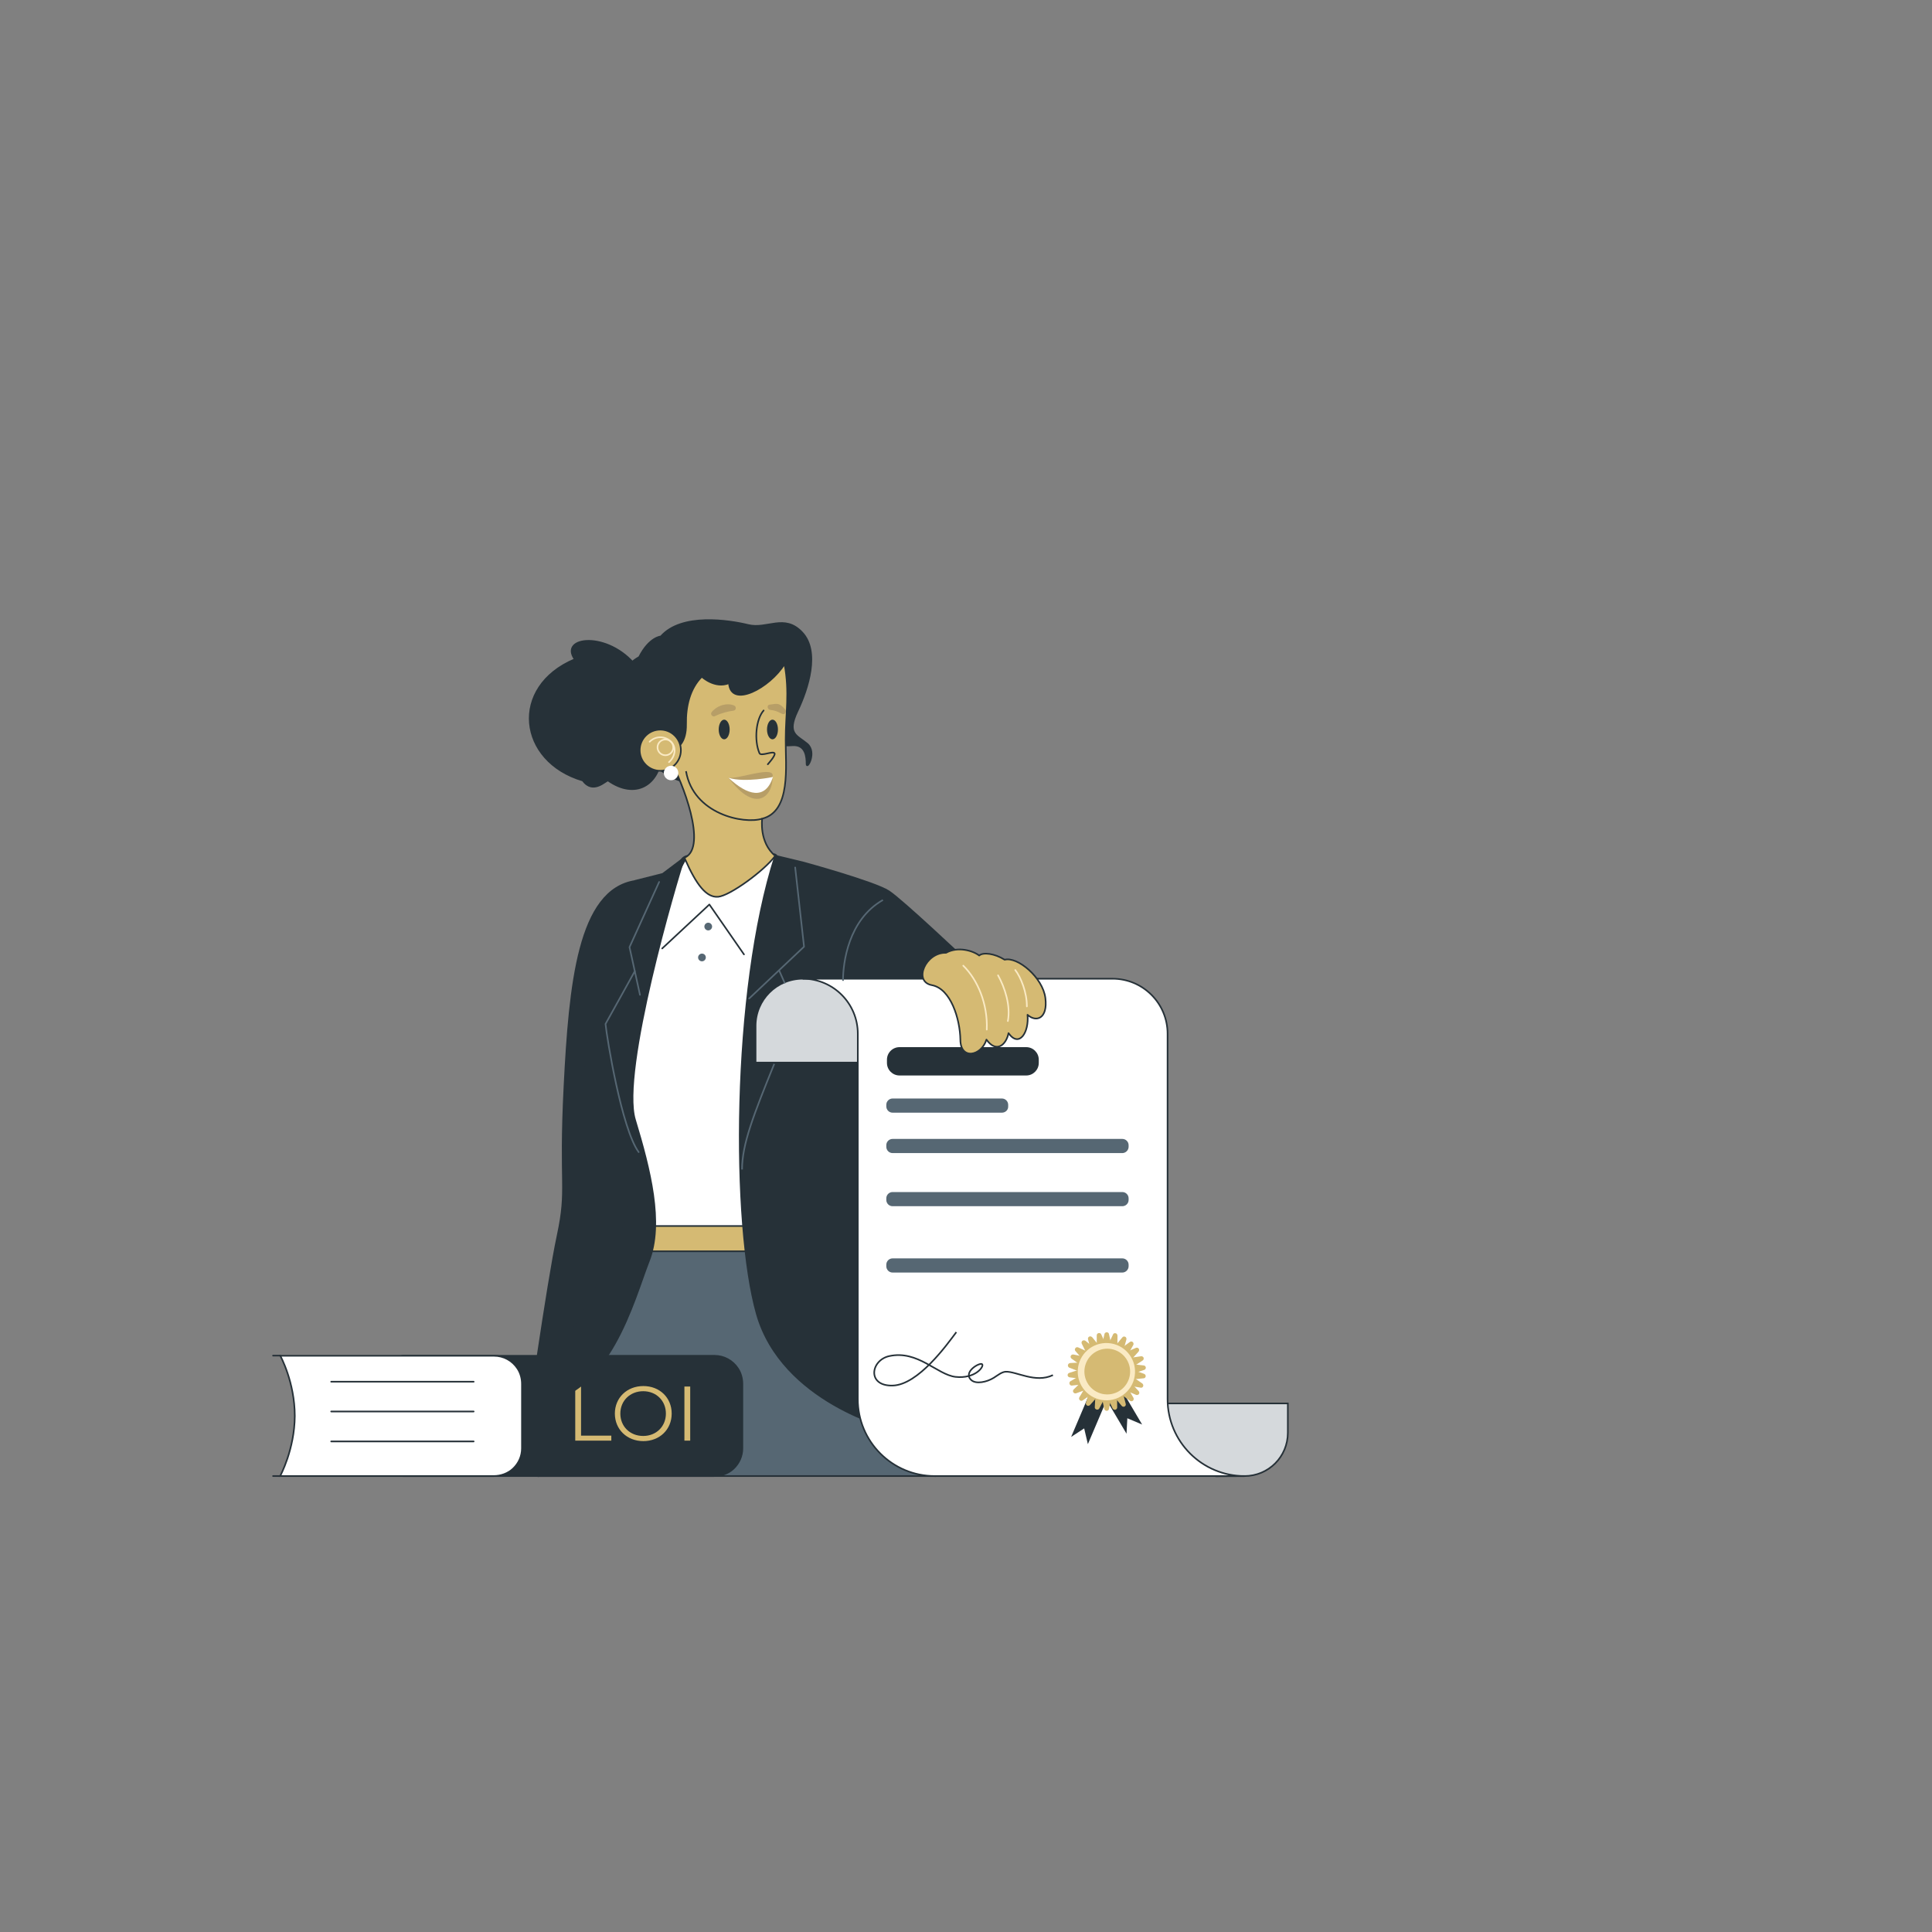 <svg xmlns="http://www.w3.org/2000/svg" xmlns:xlink="http://www.w3.org/1999/xlink" x="0px" y="0px" viewBox="0 0 1200 1200" style="enable-background:new 0 0 1200 1200;" xml:space="preserve"><rect x="0" y="0" width="1200" height="1200" fill="#808080" stroke="none"/><style type="text/css">	.st0{display:none;}	.st1{display:inline;fill:#FAEAC4;}	.st2{display:inline;fill:none;stroke:#D5BA73;stroke-miterlimit:10;}	.st3{display:inline;}	.st4{fill:none;stroke:#263138;stroke-miterlimit:10;}	.st5{display:inline;fill:none;stroke:#263138;stroke-miterlimit:10;}	.st6{fill:#D5BA73;stroke:#263138;stroke-linejoin:round;stroke-miterlimit:10;}	.st7{fill:#263138;stroke:#263138;stroke-linecap:round;stroke-linejoin:round;stroke-miterlimit:10;}	.st8{fill:#D5BA73;stroke:#263138;stroke-linecap:round;stroke-linejoin:round;stroke-miterlimit:10;}	.st9{fill:#566773;stroke:#263138;stroke-miterlimit:10;}	.st10{fill:#263138;stroke:#263138;stroke-miterlimit:10;}	.st11{fill:#D5BA73;stroke:#263138;stroke-miterlimit:10;}	.st12{fill:#263138;}	.st13{fill:#566773;}	.st14{fill:none;stroke:#566773;stroke-linecap:round;stroke-linejoin:round;stroke-miterlimit:10;}	.st15{fill:#263138;stroke:#263138;stroke-linejoin:round;stroke-miterlimit:10;}	.st16{fill:none;stroke:#FFFFFF;stroke-linejoin:round;stroke-miterlimit:10;}	.st17{fill:#FFFFFF;stroke:#263138;stroke-width:3;stroke-miterlimit:10;}	.st18{fill:none;stroke:#263138;stroke-linecap:round;stroke-linejoin:round;stroke-miterlimit:10;}	.st19{fill:#FFFFFF;stroke:#263138;stroke-miterlimit:10;}	.st20{fill:#D5BA73;}	.st21{fill:#D5D9DC;stroke:#263138;stroke-miterlimit:10;}	.st22{fill:#B79E67;}	.st23{fill:#FFFFFF;}	.st24{fill:none;stroke:#566773;stroke-miterlimit:10;}	.st25{fill:none;stroke:#FAEAC4;stroke-linecap:round;stroke-linejoin:round;stroke-miterlimit:10;}	.st26{fill:#FAEAC4;}</style><g id="Calque_17" class="st0">	<path class="st1" d="M195.4,393.7c53.3-90.5,154.9-112.6,193.1-120.9c130.3-28.4,323.1,5.7,416.1,159.9  c81.6,135.3,36.2,279.9,29.6,299.7c-11,33.2-38.7,112.9-117.1,166.9c-122.1,84.1-308.2,65.2-371.9-21.6  c-29.9-40.8-5.7-59.5-40.5-131.6C258,649.7,200.1,652,173.1,574.7C142.7,487.5,190.5,402.1,195.4,393.7z"></path></g><g id="Calque_22" class="st0">	<path class="st2" d="M262.9,355c-34.1,26.2-63.4,71.1-70.2,126.1c-5.6,46,0.5,89.9,15.9,112"></path></g><g id="Calque_23" class="st0">	<path class="st2" d="M209.5,560.8c-7.7-26.2-10.1-56.3-2.9-90.5c9-42.5,25-67.1,48.5-90.5"></path></g><g id="Calque_18" class="st0">	<g class="st3">		<line class="st4" x1="625" y1="559.9" x2="634.2" y2="559.9"></line>		<line class="st4" x1="638.5" y1="559.9" x2="647.7" y2="559.9"></line>		<line class="st4" x1="636.3" y1="548.5" x2="636.3" y2="557.8"></line>		<line class="st4" x1="636.3" y1="562" x2="636.3" y2="571.3"></line>	</g></g><g id="Calque_19" class="st0">	<circle class="st5" cx="662.9" cy="527.1" r="6.1"></circle></g><g id="Calque_20" class="st0">	<g class="st3">		<line class="st4" x1="165.3" y1="706.4" x2="165.3" y2="715.6"></line>		<line class="st4" x1="165.3" y1="719.9" x2="165.3" y2="729.1"></line>		<line class="st4" x1="176.7" y1="717.8" x2="167.4" y2="717.8"></line>		<line class="st4" x1="163.2" y1="717.8" x2="153.9" y2="717.8"></line>	</g></g><g id="Calque_21" class="st0">	<circle class="st5" cx="156.6" cy="680.6" r="6.9"></circle></g><g id="Calque_16" class="st0">	<g class="st3">		<path class="st6" d="M208,609.1c0,0-8.8,90.2,40.2,158.1c24.8,34.3,52.7,61.3,77.7,77.1l72-15.6c2.4-31.6-16.8-82.4-52.5-131.8   C296.4,629,208,609.1,208,609.1z"></path>		<line class="st7" x1="208" y1="609.1" x2="343.8" y2="794.3"></line>		<line class="st8" x1="278.1" y1="654.2" x2="269.8" y2="693.5"></line>		<line class="st8" x1="259.7" y1="740" x2="303.5" y2="739.9"></line>	</g></g><g id="Calque_15" class="st0">	<g class="st3">		<path class="st9" d="M1047.9,912.7c-4.3,6-12.7,7.5-18.7,3.2L815.7,764.8l15.5-21.9L1044.7,894   C1050.7,898.3,1052.1,906.7,1047.9,912.7z"></path>					<rect x="724.9" y="779.9" transform="matrix(0.578 -0.816 0.816 0.578 -344.736 944.159)" class="st10" width="30.4" height="50.8"></rect>		<path class="st9" d="M702.5,792.1c-3.3,4.6-2.2,11,2.4,14.2l45.9,32.5c4.6,3.3,11,2.2,14.2-2.4c3.3-4.6,2.2-11-2.4-14.2   l-45.9-32.5C712.1,786.4,705.8,787.5,702.5,792.1z"></path>					<rect x="829" y="632.8" transform="matrix(-0.578 0.816 -0.816 -0.578 1869.172 349.386)" class="st10" width="30.4" height="50.8"></rect>		<path class="st9" d="M819.3,627.1c3.3-4.6,9.6-5.7,14.2-2.4l45.9,32.5c4.6,3.3,5.7,9.6,2.4,14.2c-3.3,4.6-9.6,5.7-14.2,2.4   l-45.9-32.5C817.1,638.1,816,631.7,819.3,627.1z"></path>		<path class="st9" d="M868.3,697.8l-10.7,21.9c-3.3,6.8-7.2,13.4-11.6,19.6l-0.4,0.6l-6.2,8.8l-15.5,21.9l-6.2,8.8l-0.4,0.6   c-4.4,6.2-9.3,12.1-14.6,17.5l-17.1,17.4c-4.6,4.6-11.8,5.3-17.2,1.5L765,814l-41.4-29.3l-0.2-0.2c-4.9-3.5-6.9-9.8-4.8-15.5   l6.7-18.1c3.5-9.5,8.1-18.7,13.6-27.2c1.1-1.7,2.2-3.4,3.4-5.1l21.3-30c1.1-1.5,2.2-3,3.3-4.4c6.3-8,13.3-15.4,21.2-21.9   l14.9-12.4c4.6-3.8,11.3-4.1,16.2-0.6l0.3,0.2l41.4,29.3l3.3,2.3C869.4,684.9,871.2,691.9,868.3,697.8z"></path>		<path class="st8" d="M845.6,739.9l-6.2,8.8l-15.5,21.9l-6.2,8.8l-78.7-55.7c1.1-1.7,2.2-3.4,3.4-5.1l21.3-30   c1.1-1.5,2.2-3,3.3-4.4L845.6,739.9z"></path>					<rect x="949.3" y="819.3" transform="matrix(0.578 -0.816 0.816 0.578 -289.258 1145.785)" class="st11" width="26.8" height="66.3"></rect>	</g></g><g id="Calque_14" class="st0">	<g class="st3">		<rect x="584.6" y="853.5" class="st12" width="300.9" height="28.6"></rect>		<path class="st9" d="M888,865.2h-306c-6.5,0-11.7-5.2-11.7-11.7c0-6.5,5.2-11.7,11.7-11.7h306c6.5,0,11.7,5.2,11.7,11.7   C899.7,859.9,894.5,865.2,888,865.2z"></path>		<path class="st9" d="M905.2,872.9H564.9c-8.3,7.7-13,18.5-13,29.8v4.2c0,5.4,4.4,9.8,9.8,9.8h346.8c5.4,0,9.8-4.4,9.8-9.8v-4.2   C918.2,891.4,913.5,880.6,905.2,872.9z"></path>		<path class="st12" d="M900.9,896.6H569.2c-0.9,0-1.7-0.8-1.7-1.7c0-0.9,0.8-1.7,1.7-1.7h331.7c0.9,0,1.7,0.8,1.7,1.7   C902.6,895.8,901.8,896.6,900.9,896.6z"></path>	</g></g><g id="Calque_13" class="st0">	<g class="st3">		<polyline class="st4" points="276.4,465.7 369.8,314.2 459.2,461.7   "></polyline>		<path class="st13" d="M373,549.8h-5.6c-42.7,0-90.3-33.8-90.3-76.6l185.4,0C462.5,516,415.8,549.8,373,549.8z"></path>		<path class="st11" d="M467.5,478.1H268.9c-3,0-5.5-2.4-5.5-5.5v-9.2c0-3,2.4-5.5,5.5-5.5h198.6c3,0,5.5,2.4,5.5,5.5v9.2   C473,475.7,470.5,478.1,467.5,478.1z"></path>	</g></g><g id="Calque_12" class="st0">	<g class="st3">		<polyline class="st4" points="692.7,465.7 786.2,314.2 875.6,461.7   "></polyline>		<path class="st13" d="M789.4,549.8h-5.6c-42.7,0-90.3-33.8-90.3-76.6l185.4,0C878.8,516,832.1,549.8,789.4,549.8z"></path>		<path class="st11" d="M883.9,478.1H685.3c-3,0-5.5-2.4-5.5-5.5v-9.2c0-3,2.4-5.5,5.5-5.5h198.6c3,0,5.5,2.4,5.5,5.5v9.2   C889.3,475.7,886.9,478.1,883.9,478.1z"></path>	</g></g><g id="Calque_11" class="st0">	<g class="st3">					<rect x="362.3" y="309.9" transform="matrix(1 -1.180819e-03 1.180819e-03 1 -0.373 0.681)" class="st13" width="428.6" height="13"></rect>					<ellipse transform="matrix(0.752 -0.659 0.659 0.752 -118.231 322.04)" class="st12" cx="369.3" cy="318.3" rx="13.7" ry="13.7"></ellipse>					<ellipse transform="matrix(0.422 -0.907 0.907 0.422 167.087 894.208)" class="st12" cx="784.9" cy="316.1" rx="13.7" ry="13.7"></ellipse>	</g></g><g id="Calque_7" class="st0">	<g class="st3">		<path class="st10" d="M150,773.3c0,0,26.9,56.6,79.1,81.2c26.3,12.4,51.9,19.5,71.9,20.8l35.8-32.5c-9.8-19.6-38.8-43.7-76.8-61.6   C207.8,756.6,150,773.3,150,773.3z"></path>		<line class="st14" x1="150" y1="773.3" x2="296.2" y2="842.3"></line>		<line class="st14" x1="196.7" y1="776" x2="209.7" y2="801.4"></line>		<line class="st14" x1="216" y1="829.6" x2="245.3" y2="818.3"></line>		<line class="st14" x1="280.9" y1="805.6" x2="290.4" y2="839.4"></line>	</g></g><g id="Calque_4" class="st0">	<g class="st3">		<path class="st13" d="M593.3,907h-30.5l9.2-660.5c6.2,0,11.3,4.3,11.3,9.7L593.3,907z"></path>					<ellipse transform="matrix(0.221 -0.975 0.975 0.221 141.181 809.342)" class="st10" cx="577.4" cy="316.3" rx="28" ry="28"></ellipse>	</g></g><g id="Calque_2" class="st0">	<g class="st3">		<path class="st15" d="M554.9,487.9c-9.7-11-15.5-25.4-15.5-41.2c0-34.5,27.9-62.4,62.4-62.4s62.4,27.9,62.4,62.4   c0,34.5-27.9,62.4-62.4,62.4c-11.1,0-21.5-2.9-30.5-8l-28.4,9L554.9,487.9z"></path>		<line class="st16" x1="578.6" y1="418.3" x2="627.8" y2="418.3"></line>		<line class="st16" x1="578.6" y1="471.4" x2="627.8" y2="471.4"></line>		<line class="st16" x1="561.6" y1="444.8" x2="644.8" y2="444.8"></line>	</g></g><g id="Calque_10">	<g>		<path class="st11" d="M331,883.6c-8.2,24.3,3.3,33.2,3.3,33.2s17-13.9,17.7-15c0.7-1.1,0.7-16.4,0.7-17.5   C352.7,883.2,331,883.6,331,883.6z"></path>		<path class="st10" d="M394.5,547.2c-35.3,5.4-40.7,64.2-43.9,127.3c-3.2,63.1,2.1,63.1-4.3,93.1c-6.4,30-19.3,122-19.3,122h69.6   c0,0,25.7-177.6,26.8-192.6C424.4,682.1,394.5,547.2,394.5,547.2z"></path>		<path class="st9" d="M580.7,916.8H334.3c3.8-39.7,14.3-60.6,14.3-60.6l56.6-109.4l88.5,17.6c0,0,43.8,27.6,44.2,29   C538.4,794.8,580.7,916.8,580.7,916.8z"></path>		<path class="st17" d="M393.3,766.2h88.5l8.6-187.4l-8.6-46.1c-0.1-0.7-0.7-1.2-1.4-1.2l-52.9,1.1c-1.4,0-2.7,0.8-3.4,2   c-4.5,8.1-21.3,38.7-21.3,40.4c0,1.9-19,112.2-19,112.2s13.3,53.7,13.8,55.2C398,743.9,393.3,766.2,393.3,766.2z"></path>		<rect x="395.2" y="761.5" class="st11" width="84.7" height="15.7"></rect>		<path class="st10" d="M481.5,531.5c-27.1,84.2-27.1,229.7-11.4,284.7c15.7,54.9,83.5,71.3,83.5,71.3s33.5-140.5,34.2-152   c0.7-11.4,11.4-139.8,11.4-139.8s-38.5-36.4-47.1-42.1c-8.6-5.7-52.8-17.8-52.8-17.8L481.5,531.5z"></path>	</g></g><g id="Calque_6">	<g>		<line class="st18" x1="174.1" y1="842" x2="169.6" y2="842"></line>		<line class="st18" x1="174.1" y1="916.8" x2="169.6" y2="916.8"></line>		<g>			<path class="st10" d="M248.2,913.8L248.2,913.8c-0.6,1.4,0.4,3,2,3h193.3c4.5,0,8.9-1.6,12.1-4.6c3.5-3.3,5.5-7.8,5.5-12.6l0-40    c0-3.4-0.9-6.7-2.7-9.5c-3.3-5.1-8.8-8-14.6-8H250.2c-1.5,0-2.6,1.6-2,3l0.1,0.2c0.3,0.8,1.1,1.4,2,1.4h3.9    c0,0,13.8,16.3,13.4,16.4c-0.3,0.1-3,44.9-3,44.9l-10.4,4.7l-4.1,0C249.3,912.4,248.5,912.9,248.2,913.8z"></path>			<path class="st19" d="M174,916.8h132.6c4.5,0,8.9-1.6,12.1-4.6c3.5-3.3,5.5-7.8,5.5-12.6v-40c0-3.4-0.9-6.7-2.7-9.5    c-3.3-5.1-8.8-8-14.6-8H174.1c0,0,9,16.3,9,37.4C183,900.3,174,916.8,174,916.8z"></path>			<line class="st18" x1="205.7" y1="858.2" x2="294.2" y2="858.2"></line>			<line class="st18" x1="205.7" y1="876.7" x2="294.2" y2="876.7"></line>			<line class="st18" x1="205.7" y1="895.3" x2="294.2" y2="895.3"></line>			<g>				<path class="st20" d="M357.3,861.2h3.6v30.5h18.8v3.1h-22.4V861.2z"></path>				<path class="st20" d="M381.9,878c0-9.8,7.5-17.1,17.7-17.1c10.1,0,17.6,7.2,17.6,17.1s-7.5,17.1-17.6,17.1     C389.4,895.1,381.9,887.8,381.9,878z M413.6,878c0-8-6-13.9-14.1-13.9c-8.1,0-14.2,5.9-14.2,13.9s6,13.9,14.2,13.9     C407.6,891.9,413.6,886,413.6,878z"></path>				<path class="st20" d="M425.1,861.2h3.6v33.6h-3.6V861.2z"></path>			</g>		</g>	</g></g><g id="Calque_9">	<g>		<path class="st21" d="M773,916.8L773,916.8c14.9,0,26.9-12,26.9-26.9v-18.2H694.4l25.8,39.1l35.1,6.1L773,916.8z"></path>		<path class="st21" d="M498.6,607.9L498.6,607.9c-16.2,0-29.3,13.1-29.3,29.3v22.8h95.4v-52.1L498.6,607.9z"></path>		<path class="st19" d="M725.2,869V642.1c0-18.9-15.3-34.2-34.2-34.2l0,0H498.6c18.9,0,34.2,15.3,34.2,34.2V869   c0,26.4,21.4,47.8,47.8,47.8h0H773C746.6,916.8,725.2,895.4,725.2,869z"></path>		<path class="st12" d="M637.4,668h-78.7c-4.3,0-7.8-3.5-7.8-7.8v-2c0-4.3,3.5-7.8,7.8-7.8h78.7c4.3,0,7.8,3.5,7.8,7.8v2   C645.2,664.5,641.7,668,637.4,668z"></path>		<path class="st13" d="M622.3,691.1h-67.9c-2.2,0-3.9-1.8-3.9-3.9v-1c0-2.2,1.8-3.9,3.9-3.9h67.9c2.2,0,3.9,1.8,3.9,3.9v1   C626.3,689.4,624.5,691.1,622.3,691.1z"></path>		<path class="st13" d="M697.1,716.2H554.4c-2.2,0-3.9-1.8-3.9-3.9v-1c0-2.2,1.8-3.9,3.9-3.9h142.7c2.2,0,3.9,1.8,3.9,3.9v1   C701,714.4,699.2,716.2,697.1,716.2z"></path>		<path class="st13" d="M697.1,749.2H554.4c-2.2,0-3.9-1.8-3.9-3.9v-1c0-2.2,1.8-3.9,3.9-3.9h142.7c2.2,0,3.9,1.8,3.9,3.9v1   C701,747.5,699.2,749.2,697.1,749.2z"></path>		<path class="st13" d="M697.1,790.4H554.4c-2.2,0-3.9-1.8-3.9-3.9v-1c0-2.2,1.8-3.9,3.9-3.9h142.7c2.2,0,3.9,1.8,3.9,3.9v1   C701,788.6,699.2,790.4,697.1,790.4z"></path>	</g></g><g id="Calque_5">	<path class="st4" d="M594,827.4c-5.7,7.6-23.6,32.8-39.6,33.2c-16,0.4-13.7-15.7-2.1-18.3c17.8-3.9,29.8,11.6,41.2,12.9  c12.1,1.3,17.7-6.2,16.6-7.8c-1.1-1.6-12.4,4.7-6.8,9.8c3,2.7,9.7,1.2,13.9-1.4c2.7-1.7,4.9-3.6,7.4-3.8c6.7-0.3,18.5,7.3,29.4,2.1  "></path></g><g id="Calque_8">	<g>		<path class="st10" d="M395.2,413.8c-17.5-22.1-48.2-18.5-38.2-4.3c-40.7,17.1-35.3,63.5,5,75.3c6.4,8.9,14.6-0.4,15.7,0   c16.8,11.8,32.1,3.2,33.5-16.8C412.7,448.1,395.2,413.8,395.2,413.8z"></path>		<path class="st10" d="M410.5,395.3c12.8-14.6,42.4-10,54.2-7.1c11.8,2.9,22.5-7.1,33.5,4.6c11.1,11.8,3.9,34.6-2.9,48.9   c-6.8,14.3-0.2,15,6.1,20.3c6.2,5.4-0.4,16.6-0.4,12.5s-0.4-12.1-8.7-11.6c-8.4,0.5-9.5-0.4-9.5-0.4s-49.2,23.6-55.4,23.6   c-28.1-3.8-63.3-59.5-30.4-78C403.3,395.7,410.5,395.3,410.5,395.3z"></path>		<path class="st11" d="M473.4,508.5c0,0-2.1,14.7,8.1,23.1c-6.9,9.3-28.1,24.7-35.4,25.4c-7.3,0.7-13.6-7.4-20.7-23.6   c-0.1-0.3,0-0.7,0.3-0.9c13.5-7-1.4-46.1-9.9-61.3c-0.5-2.4-4.3-5.9,0.5-5.7c4.8,0.2,10-4.5,9.8-15.7c-0.2-11.2,2.4-22.1,9.8-29.5   c0,0,8.1,7.6,16.9,4c1.2,15.9,25.4,2.9,34.5-11.9c3.3,17.8,0.7,30.7,0.7,47.1C487.9,475.9,491.5,503.9,473.4,508.5z"></path>		<path class="st22" d="M452.5,483.1c6.1,1,29.5-8.2,27.3-0.5C480.4,493.4,470,506.6,452.5,483.1z"></path>		<path class="st22" d="M444.1,444.8c4-2,8.4-3,11.5-3.4c1.7-0.2,1.9-2.5,0.4-3.2c-4.3-1.8-10.2-0.3-13.9,4   C440.9,443.6,442.5,445.6,444.1,444.8z"></path>		<path class="st22" d="M485.8,443.4c-4-2-4.4-2-7.5-2.5c-1.7-0.2-2.1-3-0.4-3.2c5.2-0.8,6.2-1.2,9.9,3.1   C488.9,442.2,487.4,444.2,485.8,443.4z"></path>		<ellipse class="st12" cx="449.8" cy="453.1" rx="3.4" ry="6.1"></ellipse>		<ellipse class="st12" cx="479.8" cy="453.1" rx="3.4" ry="6.1"></ellipse>					<ellipse transform="matrix(0.707 -0.707 0.707 0.707 -209.361 426.518)" class="st11" cx="410.2" cy="466" rx="12.8" ry="12.8"></ellipse>					<ellipse transform="matrix(0.924 -0.383 0.383 0.924 -152.037 195.972)" class="st23" cx="416.6" cy="480.2" rx="4.5" ry="4.5"></ellipse>		<path class="st23" d="M452.5,483.1c10.2,3.2,27.6-0.5,27.6-0.5C475.4,497.2,464.2,494.1,452.5,483.1z"></path>		<path class="st6" d="M587.6,591.8c-12.7-0.4-20.6,17.9-8.8,20.1s17.5,21.1,17.7,33.9c0.1,12.8,13.1,10.1,16.2-0.1   c6.2,8.7,12.3,3.2,13.7-4c6.7,9.4,12.9-0.7,11.8-11.4c5.4,4.9,12.7,2.4,11.1-10.4c-1.6-12.8-17.3-25.9-25.3-23.8   c-6.2-3.9-13.4-4.8-15.8-2.6C604.5,590.6,595.1,587.6,587.6,591.8z"></path>		<path class="st10" d="M333.8,871.8c44.9-4.3,59.9-64.9,69.2-88.5c9.3-23.5,0.7-57.1-8.6-87.8c-9.1-30.2,25.9-148.7,30.5-162.3   c0.1-0.2-0.2-0.3-0.3-0.2l-13,9.8l-17.1,4.3c-1.4,40-27.1,87-31.4,110.6c-4.3,23.5,2.9,33.5,13.6,44.9   c10.7,11.4,15.7,42.1,12.8,52.1C386.6,764.8,333.8,871.8,333.8,871.8z"></path>		<path class="st13" d="M442.3,575.5c0,1.3-1.1,2.4-2.4,2.4s-2.4-1.1-2.4-2.4s1.1-2.4,2.4-2.4S442.3,574.2,442.3,575.5z"></path>		<path class="st13" d="M438.4,594.7c0,1.3-1.1,2.4-2.4,2.4s-2.4-1.1-2.4-2.4c0-1.3,1.1-2.4,2.4-2.4S438.4,593.3,438.4,594.7z"></path>		<polyline class="st18" points="411.3,589.1 440.6,561.8 462.1,592.8   "></polyline>		<polyline class="st14" points="409.4,547.8 391,588.3 397.5,617.9   "></polyline>		<path class="st14" d="M394.3,603.2c0,0-17.3,31.3-18.2,32.8c0.8,8.4,10,65.2,20.6,79.6"></path>		<polyline class="st14" points="493.9,538.8 499.4,588 465.3,620.2   "></polyline>		<path class="st24" d="M480.9,660.8c-12.8,31.6-20,49.8-20,65.6"></path>		<line class="st24" x1="484" y1="602.9" x2="487.5" y2="610.8"></line>		<path class="st24" d="M523.6,609.2c0-11.4,3.4-38,24.8-50.2"></path>		<path class="st18" d="M474.3,441.3c-4.8,5.4-6,18.5-2.6,26.5c0.9,2.2,8.4-1.6,9.4,0.1c0.8,1.3-4.2,6.8-4.2,6.8"></path>		<path class="st25" d="M630.6,602.5c3.5,4.5,7.3,14.1,7.2,22.6"></path>		<path class="st25" d="M619.9,605.8c4.3,7.7,7.9,18.9,6.1,28.4"></path>		<path class="st25" d="M598.3,599.8c8.9,8.7,15.3,23.8,14.6,39.7"></path>		<circle class="st25" cx="413.3" cy="464.2" r="4.9"></circle>		<path class="st25" d="M415.5,473.4c3.7-3.2,5-9,1.3-12.7c-3.7-3.7-9.6-3.7-13.3,0"></path>		<path class="st11" d="M473.4,508.5c-11.4,3.6-42.8-2.8-47.3-29.5"></path>	</g></g><g id="Calque_3">	<g>		<polygon class="st12" points="675.7,897 673.4,887.2 665.3,892.5 678.6,861.2 689,865.7   "></polygon>		<polygon class="st12" points="709.4,884.8 700.2,880.9 699.7,890.5 682.4,861.3 692.1,855.5   "></polygon>		<path class="st20" d="M687.4,827.5L687.4,827.5c-0.7,0-1.3,0.5-1.4,1.1l-1.8,8.1h6.4l-1.8-8.1   C688.7,827.9,688.1,827.5,687.4,827.5z"></path>		<path class="st20" d="M692.9,828.1L692.9,828.1c-0.7-0.2-1.4,0.2-1.6,0.8l-3.5,7.5l6.2,1.4l0.1-8.2   C694,828.8,693.6,828.2,692.9,828.1z"></path>		<path class="st20" d="M698.9,830.3L698.9,830.3c-0.6-0.3-1.4-0.2-1.8,0.4l-5.3,6.3l5.6,3l2.2-7.9   C699.8,831.3,699.5,830.6,698.9,830.3z"></path>		<path class="st20" d="M703.6,833.6L703.6,833.6c-0.5-0.5-1.3-0.5-1.8-0.1l-6.7,4.9l4.8,4.2l4-7.2   C704.2,834.8,704.1,834.1,703.6,833.6z"></path>		<path class="st20" d="M707.3,837.7L707.3,837.7c-0.4-0.6-1.1-0.8-1.8-0.5l-7.6,3.3l3.7,5.2l5.5-6.1   C707.6,839,707.7,838.3,707.3,837.7z"></path>		<path class="st20" d="M710.3,843.3L710.3,843.3c-0.2-0.6-0.9-1-1.6-0.9l-8.2,1.2l2.2,6l6.9-4.5C710.3,844.7,710.5,844,710.3,843.3   z"></path>		<path class="st20" d="M711.7,849.4L711.7,849.4c-0.1-0.7-0.6-1.2-1.3-1.3l-8.2-0.9l0.6,6.3l7.8-2.6   C711.3,850.8,711.7,850.1,711.7,849.4z"></path>		<path class="st20" d="M711.6,854.9L711.6,854.9c0.1-0.7-0.3-1.3-1-1.6l-7.8-2.7l-0.8,6.3l8.2-0.8   C711,856.1,711.5,855.6,711.6,854.9z"></path>		<path class="st20" d="M710,861.1L710,861.1c0.3-0.6,0-1.4-0.5-1.8l-6.8-4.7l-2.4,5.9l8.1,1.4C709.1,862.1,709.8,861.7,710,861.1z"></path>		<path class="st20" d="M707.4,865.9L707.4,865.9c0.4-0.6,0.3-1.3-0.1-1.8l-5.6-6.1l-3.6,5.2l7.6,3.2   C706.2,866.6,707,866.4,707.4,865.9z"></path>		<path class="st20" d="M703.7,870L703.7,870c0.5-0.5,0.6-1.2,0.3-1.8l-4.1-7.2l-4.7,4.3l6.7,4.8C702.5,870.5,703.2,870.4,703.7,870   z"></path>		<path class="st20" d="M698.5,873.6L698.5,873.6c0.6-0.3,0.9-1,0.7-1.7l-2.1-8l-5.7,2.9l5.3,6.4   C697.2,873.8,697.9,873.9,698.5,873.6z"></path>		<path class="st20" d="M692.8,875.6L692.8,875.6c0.7-0.2,1.1-0.8,1.1-1.4l-0.1-8.2l-6.2,1.4l3.5,7.5   C691.5,875.4,692.2,875.8,692.8,875.6z"></path>		<path class="st20" d="M687.4,876.3L687.4,876.3c0.7,0,1.3-0.5,1.4-1.2l1.7-8.1l-6.4,0l1.8,8.1   C686.1,875.8,686.7,876.3,687.4,876.3z"></path>		<path class="st20" d="M681.1,875.5L681.1,875.5c0.7,0.2,1.4-0.1,1.7-0.7l3.8-7.3l-6.2-1.6L680,874   C679.9,874.7,680.4,875.3,681.1,875.5z"></path>		<path class="st20" d="M675.2,873L675.2,873c0.6,0.3,1.3,0.2,1.8-0.3l5.5-6.1l-5.5-3.2l-2.5,7.9C674.3,871.9,674.6,872.6,675.2,873   z"></path>		<path class="st20" d="M670.7,869.7L670.7,869.7c0.5,0.5,1.3,0.5,1.8,0.1l6.8-4.7l-4.7-4.3l-4.2,7.1   C670.1,868.5,670.2,869.2,670.7,869.7z"></path>		<path class="st20" d="M666.7,864.8L666.7,864.8c0.4,0.6,1.1,0.8,1.7,0.6l7.8-2.8l-3.4-5.4l-5.9,5.8   C666.4,863.5,666.3,864.2,666.7,864.8z"></path>		<path class="st20" d="M664.3,859.6L664.3,859.6c0.2,0.7,0.9,1.1,1.5,1l8.2-0.9l-2-6l-7.1,4.2C664.3,858.2,664.1,858.9,664.3,859.6   z"></path>		<path class="st20" d="M663.1,854.2L663.1,854.2c0.1,0.7,0.6,1.2,1.3,1.3l8.2,1l-0.6-6.3l-7.8,2.5   C663.5,852.9,663.1,853.5,663.1,854.2z"></path>		<path class="st20" d="M663.3,847.9L663.3,847.9c-0.1,0.7,0.3,1.3,0.9,1.6l7.7,3l1-6.3l-8.2,0.4C664,846.7,663.4,847.2,663.3,847.9   z"></path>		<path class="st20" d="M665.1,842.1L665.1,842.1c-0.3,0.6-0.1,1.4,0.5,1.8l6.7,4.8l2.5-5.8l-8.1-1.6   C666.1,841.2,665.4,841.5,665.1,842.1z"></path>		<path class="st20" d="M667.9,837.4L667.9,837.4c-0.4,0.6-0.4,1.3,0.1,1.8l5.4,6.2l3.8-5.1l-7.5-3.4   C669,836.6,668.3,836.8,667.9,837.4z"></path>		<path class="st20" d="M672.3,832.8L672.3,832.8c-0.5,0.4-0.7,1.2-0.4,1.8l3.7,7.4l5-4l-6.4-5.2   C673.6,832.4,672.8,832.4,672.3,832.8z"></path>		<path class="st20" d="M676.5,830.2L676.5,830.2c-0.6,0.3-0.9,1-0.7,1.7l2.1,8l5.7-2.9l-5.2-6.4C677.8,830,677.1,829.9,676.5,830.2   z"></path>		<path class="st20" d="M682.4,828L682.4,828c-0.7,0.1-1.2,0.7-1.2,1.4l0,8.2l6.2-1.3l-3.4-7.5C683.8,828.2,683.1,827.9,682.4,828z"></path>					<ellipse transform="matrix(0.16 -0.987 0.987 0.16 -263.711 1394.114)" class="st26" cx="687.4" cy="852" rx="17.8" ry="17.8"></ellipse>					<ellipse transform="matrix(0.924 -0.383 0.383 0.924 -273.731 327.928)" class="st20" cx="687.4" cy="852" rx="14.2" ry="14.2"></ellipse>	</g></g></svg>